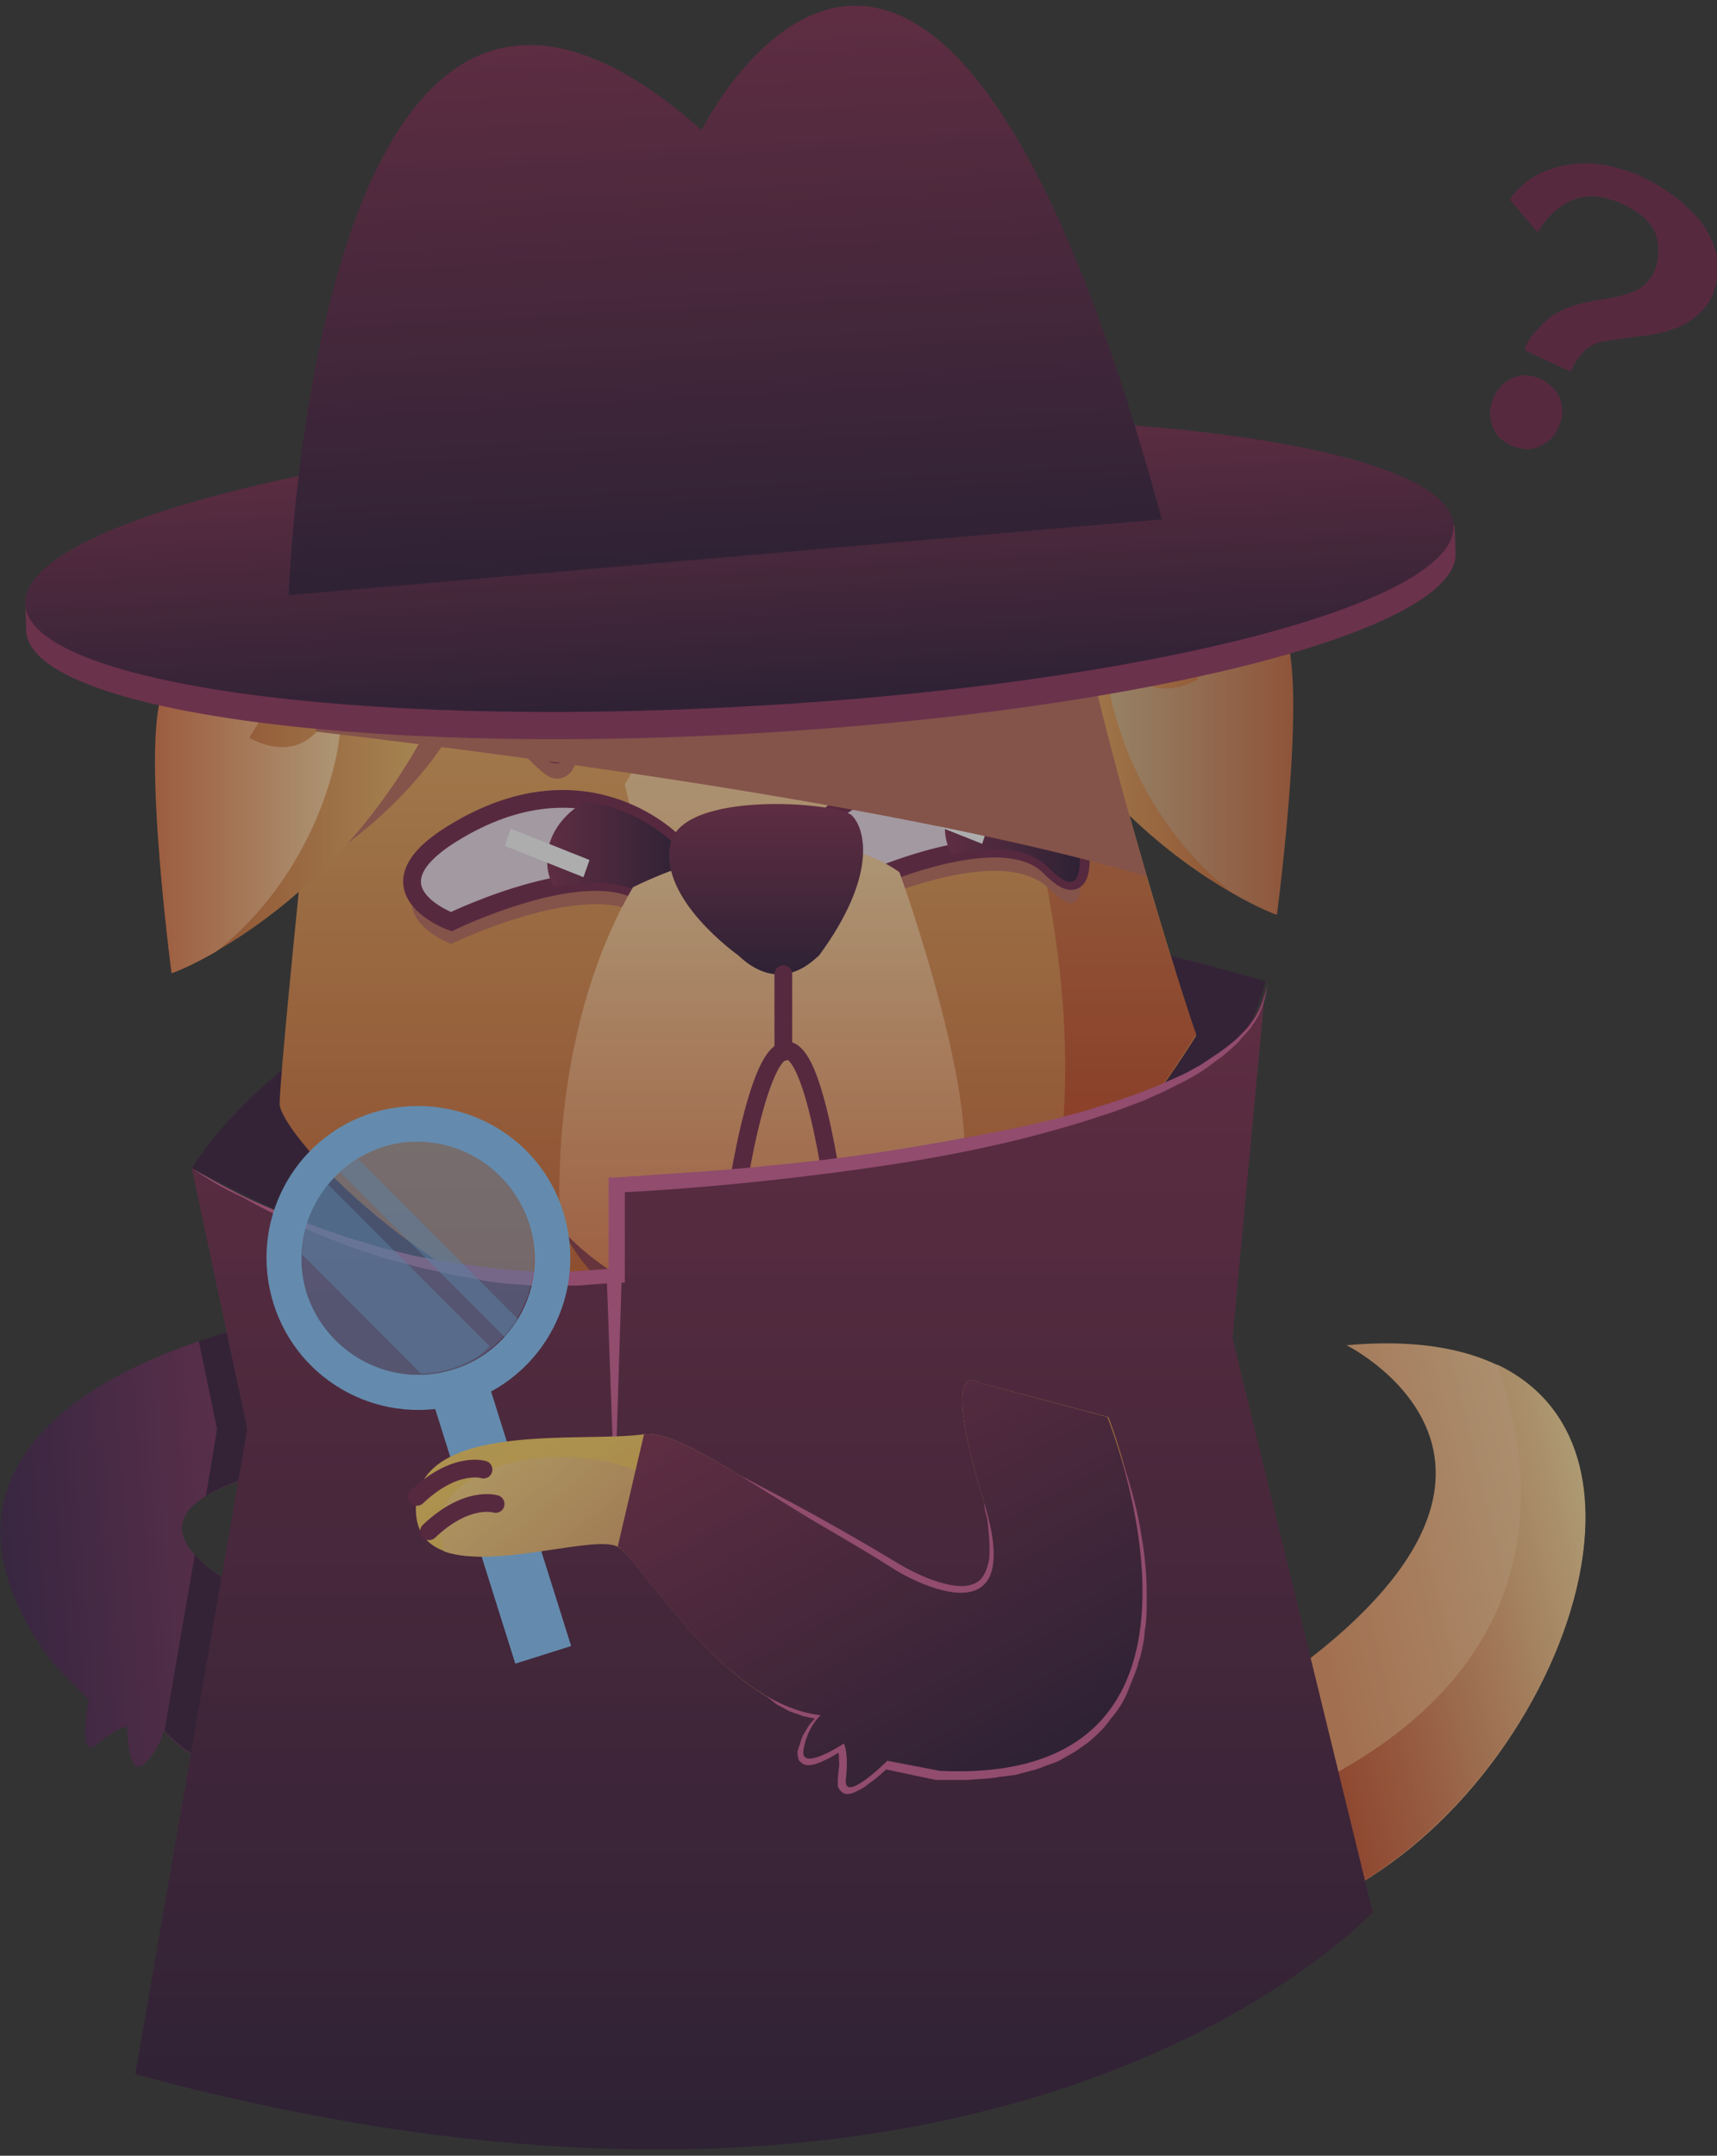 <svg width="149" height="187" viewBox="0 0 149 187" fill="none" xmlns="http://www.w3.org/2000/svg">
<rect x="0" y="0" width="149" height="187" fill="#333333" stroke="none"/>
<g id="Frame" opacity="0.6" clip-path="url(#clip0_4872_149148)">
<path id="Vector" d="M16.643 101.348C16.643 101.348 38.016 64.254 109.844 85.125C109.757 85.125 96.004 142.653 16.643 101.348Z" fill="#361939"/>
<g id="Group">
<g id="Group_2">
<g id="Group_3">
<path id="Vector_2" d="M62.37 30.404C62.37 30.404 44.413 46.627 29.084 47.066C29.084 47.066 24.353 91.176 24.266 95.736C24.178 100.209 68.239 146.161 103.802 89.861C103.802 89.861 93.466 58.817 91.189 39.436C91.189 39.436 72.706 33.561 66.925 36.718L66.487 30.404L61.581 36.718L62.37 30.404Z" fill="url(#paint0_linear_4872_149148)"/>
<path id="Vector_3" d="M91.189 39.349C91.189 39.349 83.043 36.806 75.947 35.929C81.904 47.154 97.145 79.864 91.014 105.558C95.306 101.524 99.686 96.35 103.803 89.685C103.715 89.773 93.379 58.729 91.189 39.349Z" fill="url(#paint1_linear_4872_149148)"/>
<path id="Vector_4" d="M43.624 40.839C43.624 40.839 48.091 59.606 30.222 73.111C14.367 85.037 43.624 40.839 43.624 40.839Z" fill="#BA695A"/>
<path id="Vector_5" d="M30.048 40.84C30.048 40.84 18.047 58.028 14.894 59.255C11.74 60.483 14.894 84.424 14.894 84.424C14.894 84.424 40.034 75.216 43.625 40.84C43.625 40.84 36.442 37.156 30.048 40.84Z" fill="url(#paint2_linear_4872_149148)"/>
<path id="Vector_6" d="M54.223 68.025C54.223 68.025 61.23 57.151 59.741 50.661C58.252 44.172 61.581 54.608 61.581 54.608C61.581 54.608 61.668 51.451 61.581 49.17C61.493 46.891 62.895 58.729 71.391 62.939L75.333 82.845L57.989 84.511L54.223 68.025Z" fill="url(#paint3_linear_4872_149148)"/>
<path id="Vector_7" d="M55.187 79.951C55.187 79.951 69.29 72.672 77.874 78.636C77.874 78.636 85.32 99.156 82.954 105.821C80.589 112.486 56.763 122.921 48.705 106.435C48.617 106.435 47.653 92.842 55.187 79.951Z" fill="#893643"/>
<g id="Group_4">
<path id="Vector_8" d="M39.158 81.881C39.158 81.881 52.122 75.567 56.502 80.039C60.882 84.511 58.604 75.128 58.604 75.128C58.604 75.128 50.983 66.973 39.246 74.251C31.45 78.987 39.158 81.881 39.158 81.881Z" fill="#BA695A"/>
<path id="Vector_9" d="M39.158 79.951C39.158 79.951 52.122 73.638 56.502 78.11C60.882 82.582 58.604 73.199 58.604 73.199C58.604 73.199 50.983 65.043 39.246 72.322C31.45 77.145 39.158 79.951 39.158 79.951Z" fill="#EEDEE9" stroke="#6F2348" stroke-width="1.54" stroke-miterlimit="10"/>
<path id="Vector_10" d="M50.809 69.516C48.794 70.656 47.48 72.497 47.48 74.602C47.48 75.479 47.656 76.268 48.094 76.97C51.335 76.356 54.663 76.268 56.503 78.197C60.883 82.67 58.605 73.287 58.605 73.287C58.605 73.287 55.714 70.217 50.809 69.516Z" fill="url(#paint4_linear_4872_149148)"/>
<path id="Vector_11" d="M50.633 76.093L43.801 73.374L44.326 71.883L51.159 74.602L50.633 76.093Z" fill="white"/>
<path id="Vector_12" d="M73.758 78.987C73.758 78.987 86.722 72.673 91.102 77.145C95.481 81.618 93.204 72.234 93.204 72.234C93.204 72.234 85.583 64.079 73.845 71.357C66.049 76.093 73.758 78.987 73.758 78.987Z" fill="#BA695A"/>
<path id="Vector_13" d="M73.758 77.058C73.758 77.058 86.722 70.743 91.102 75.216C95.481 79.688 93.204 70.305 93.204 70.305C93.204 70.305 85.583 62.149 73.845 69.428C66.049 74.163 73.758 77.058 73.758 77.058Z" fill="#EEDEE9" stroke="#6F2348" stroke-width="1.54" stroke-miterlimit="10"/>
<path id="Vector_14" d="M85.321 66.622C83.306 67.762 81.992 69.603 81.992 71.708C81.992 72.585 82.167 73.374 82.605 74.076C85.846 73.462 89.175 73.374 91.014 75.303C95.394 79.776 93.117 70.392 93.117 70.392C93.117 70.392 90.314 67.235 85.321 66.622Z" fill="url(#paint5_linear_4872_149148)"/>
<path id="Vector_15" d="M85.233 73.199L78.4 70.481L78.926 68.99L85.758 71.621L85.233 73.199Z" fill="white"/>
</g>
<path id="Vector_16" d="M54.925 76.969C54.925 76.969 69.29 69.515 78.05 75.654C78.05 75.654 85.671 96.613 83.218 103.365C80.765 110.118 61.231 120.291 48.618 106.522C48.618 106.435 47.304 90.036 54.925 76.969Z" fill="url(#paint6_linear_4872_149148)"/>
<path id="Vector_17" d="M64.034 82.845C64.034 82.845 57.202 78.022 58.165 73.287C59.041 68.463 72.794 69.603 73.933 70.743C75.071 71.883 76.21 75.918 71.042 82.933C70.954 82.845 67.976 86.616 64.034 82.845Z" fill="url(#paint7_linear_4872_149148)"/>
<path id="Vector_18" d="M28.558 61.798C26.193 66.885 21.638 63.991 21.638 63.991C21.638 63.991 30.66 49.433 23.74 56.098C20.674 58.992 17.346 59.606 14.63 59.343C11.827 61.36 14.893 84.424 14.893 84.424C14.893 84.424 16.47 83.897 18.835 82.494C30.573 73.111 30.573 57.414 28.558 61.798Z" fill="url(#paint8_linear_4872_149148)"/>
<path id="Vector_19" d="M81.905 35.753C81.905 35.753 77.437 54.52 95.307 68.025C111.249 79.951 81.905 35.753 81.905 35.753Z" fill="#BA695A"/>
<path id="Vector_20" d="M95.569 35.753C95.569 35.753 107.57 52.941 110.723 54.169C113.877 55.397 110.723 79.337 110.723 79.337C110.723 79.337 85.583 70.129 81.904 35.753C81.904 35.753 89.175 32.158 95.569 35.753Z" fill="url(#paint9_linear_4872_149148)"/>
<path id="Vector_21" d="M97.057 56.712C99.51 61.799 103.977 58.905 103.977 58.905C103.977 58.905 94.955 44.347 101.875 51.012C104.941 53.906 108.27 54.52 110.985 54.257C113.876 56.362 110.81 79.338 110.81 79.338C110.81 79.338 109.233 78.811 106.868 77.408C95.043 68.025 94.955 52.328 97.057 56.712Z" fill="url(#paint10_linear_4872_149148)"/>
</g>
<g id="Group_5">
<path id="Vector_22" d="M67.977 84.511V91.264" stroke="#6F2348" stroke-width="1.54" stroke-miterlimit="10" stroke-linecap="round" stroke-linejoin="round"/>
<path id="Vector_23" d="M64.035 102.927C64.035 102.927 68.065 76.356 72.269 102.927" stroke="#6F2348" stroke-width="1.54" stroke-miterlimit="10" stroke-linecap="round" stroke-linejoin="round"/>
</g>
<g id="Group_6">
<g id="Group_7">
<g id="Group_8">
<path id="Vector_24" d="M84.269 56.537C84.181 57.063 84.006 57.589 83.831 58.027C83.656 58.466 83.481 58.904 83.218 59.343C82.78 60.22 82.254 61.009 81.729 61.711C80.59 63.201 79.276 64.429 77.787 65.569L77.349 65.92C76.648 66.446 75.685 66.271 75.159 65.569C75.072 65.481 75.072 65.394 74.984 65.306C74.633 64.517 74.283 63.728 74.108 62.851C73.845 61.974 73.67 61.097 73.67 60.132C74.633 60.483 75.334 61.009 76.035 61.535C76.736 62.061 77.349 62.675 77.962 63.289L75.159 63.026C76.21 61.535 77.524 60.22 79.013 59.08C79.714 58.554 80.502 58.027 81.378 57.589C81.816 57.326 82.254 57.151 82.692 56.975C83.218 56.8 83.743 56.624 84.269 56.537Z" fill="#BA695A"/>
</g>
</g>
<g id="Group_9">
<g id="Group_10">
<path id="Vector_25" d="M41.435 57.15C41.961 57.326 42.399 57.501 42.837 57.764C43.275 58.027 43.713 58.203 44.063 58.466C44.852 58.992 45.553 59.606 46.253 60.22C47.567 61.447 48.706 62.85 49.669 64.517H46.867C47.48 63.991 48.18 63.464 48.969 62.938C49.757 62.5 50.545 62.061 51.509 61.711C51.421 62.675 51.159 63.552 50.808 64.429C50.458 65.218 50.108 66.007 49.669 66.797C49.231 67.498 48.268 67.761 47.567 67.323C47.48 67.235 47.392 67.235 47.304 67.148L46.867 66.797C45.465 65.569 44.326 64.166 43.363 62.587C42.925 61.798 42.487 61.009 42.136 60.044C41.961 59.606 41.786 59.167 41.698 58.641C41.611 58.203 41.435 57.677 41.435 57.15Z" fill="#BA695A"/>
</g>
</g>
<g id="Group_11">
<g id="Group_12">
<path id="Vector_26" d="M84.357 55.221C84.269 55.747 84.094 56.273 83.919 56.712C83.744 57.151 83.569 57.589 83.306 58.027C82.868 58.904 82.342 59.694 81.817 60.395C80.678 61.886 79.364 63.114 77.875 64.254L77.437 64.517C76.736 65.043 75.772 64.868 75.247 64.166C75.159 64.078 75.159 63.991 75.072 63.903C74.721 63.114 74.371 62.324 74.196 61.447C73.933 60.571 73.758 59.694 73.758 58.729C74.721 59.08 75.422 59.606 76.123 60.132C76.824 60.658 77.437 61.272 78.05 61.886L75.335 61.711C76.386 60.22 77.7 58.904 79.189 57.764C79.889 57.238 80.678 56.712 81.554 56.273C81.992 56.01 82.43 55.835 82.868 55.66C83.306 55.484 83.831 55.309 84.357 55.221Z" fill="#6F2348"/>
</g>
</g>
<g id="Group_13">
<g id="Group_14">
<path id="Vector_27" d="M41.435 55.835C41.961 56.01 42.399 56.186 42.837 56.449C43.275 56.712 43.713 56.887 44.063 57.15C44.852 57.676 45.553 58.29 46.253 58.904C47.567 60.132 48.706 61.623 49.669 63.201H46.867C47.48 62.675 48.18 62.149 48.969 61.623C49.757 61.184 50.545 60.746 51.509 60.395C51.421 61.36 51.159 62.237 50.808 63.114C50.458 63.903 50.108 64.692 49.669 65.481C49.231 66.183 48.268 66.446 47.567 66.007C47.48 65.92 47.392 65.92 47.304 65.832L47.042 65.394C45.64 64.166 44.501 62.763 43.538 61.184C43.1 60.395 42.662 59.606 42.312 58.641C42.136 58.203 41.961 57.764 41.873 57.238C41.611 56.887 41.523 56.361 41.435 55.835Z" fill="#6F2348"/>
</g>
</g>
</g>
<path id="Vector_28" d="M61.495 36.718L61.845 34.438L56.94 34.789C50.458 39.612 39.158 46.715 29.172 47.066C29.172 47.066 28.384 54.432 27.42 63.465C47.567 65.833 79.189 70.13 99.511 76.005C96.358 65.306 92.503 50.486 91.189 39.437C91.189 39.437 72.707 33.561 66.925 36.718L66.75 33.999L63.422 34.263L61.495 36.718Z" fill="#BA695A"/>
</g>
<g id="Group_15">
<path id="Vector_29" d="M125 45.663C119.219 40.313 93.816 37.331 63.596 38.998C33.463 40.664 8.498 46.364 3.33 52.327L2.191 52.415L2.279 54.783C2.717 61.535 30.747 65.569 64.997 63.64C99.247 61.711 126.665 54.695 126.314 47.943L126.227 45.575L125 45.663Z" fill="#91325D"/>
<path id="Vector_30" d="M126.138 45.575C126.489 52.415 99.072 59.431 64.822 61.272C30.659 63.202 2.541 59.255 2.191 52.415C1.84 45.575 29.258 38.559 63.508 36.718C97.757 34.788 125.788 38.822 126.138 45.575Z" fill="url(#paint11_linear_4872_149148)"/>
<path id="Vector_31" d="M60.879 11.286C27.33 -18.53 25.053 51.626 25.053 51.626L100.823 45.049C80.763 -28.615 60.879 11.286 60.879 11.286Z" fill="url(#paint12_linear_4872_149148)"/>
</g>
</g>
<path id="Vector_32" d="M36.089 156.684C33.461 155.719 19.621 156.508 14.19 150.107C14.19 150.107 14.015 151.51 12.526 153.001C11.037 154.404 11.037 149.756 11.037 149.756C11.037 149.756 10.161 149.844 8.409 151.334C6.657 152.825 7.708 147.476 7.708 147.476L4.467 144.143C-11.826 121.957 21.986 115.029 21.986 115.029L30.658 122.746C30.658 122.746 34.863 124.237 21.724 128.183C8.847 132.042 20.848 137.742 21.285 137.917C23.125 138.794 25.402 139.846 27.768 140.986C34.337 144.231 41.783 146.95 43.009 149.493" fill="url(#paint13_linear_4872_149148)"/>
<g id="Group_16">
<path id="Vector_33" d="M18.833 123.974L17.869 129.762C18.745 129.236 20.059 128.622 21.811 128.096C34.95 124.149 30.746 122.659 30.746 122.659L22.074 114.941C22.074 114.941 20.059 115.38 17.256 116.345L18.833 123.974Z" fill="#361939"/>
<path id="Vector_34" d="M36.089 156.684L43.009 149.493C41.87 146.95 34.337 144.231 27.767 140.987C25.402 139.847 23.125 138.794 21.285 137.917C21.022 137.83 18.394 136.602 16.905 134.848L14.277 150.107C19.708 156.421 33.548 155.719 36.089 156.684Z" fill="#361939"/>
</g>
<g id="Group_17">
<path id="Vector_35" d="M116.853 116.695C116.853 116.695 140.503 128.446 105.115 149.668C105.115 149.668 101.436 175.45 120.619 161.682C139.627 148.002 147.949 113.889 116.853 116.695Z" fill="url(#paint14_linear_4872_149148)"/>
<path id="Vector_36" d="M120.532 161.682C136.212 150.37 144.708 125.377 129.905 118.361C133.409 128.008 136.299 148.177 105.115 158.438C105.991 164.313 109.407 169.75 120.532 161.682Z" fill="url(#paint15_linear_4872_149148)"/>
</g>
<path id="Vector_37" d="M11.738 179.923L21.461 123.974L16.644 101.349C16.644 101.349 33.812 112.749 53.346 110.557V102.664C53.346 102.664 108.882 100.209 109.845 85.213L106.955 116.081L119.13 165.892C119.043 165.804 87.684 200.531 11.738 179.923Z" fill="url(#paint16_linear_4872_149148)"/>
<g id="Group_18">
<path id="Vector_38" d="M16.643 101.349C18.044 102.138 19.446 102.927 20.847 103.629C22.249 104.33 23.738 104.944 25.227 105.558L27.504 106.435L29.782 107.224C30.57 107.487 31.271 107.663 32.059 107.926C32.848 108.189 33.548 108.364 34.337 108.54C35.125 108.715 35.914 108.978 36.702 109.066L39.067 109.504C39.855 109.68 40.644 109.68 41.432 109.855C42.221 109.943 43.009 110.031 43.797 110.118L46.162 110.294H48.527H49.754L50.98 110.206L53.345 110.031L52.819 110.644V102.752V102.138H53.433C55.973 101.963 58.513 101.787 61.141 101.612C63.681 101.437 66.222 101.173 68.85 100.91C73.93 100.384 79.011 99.595 84.091 98.63C86.631 98.192 89.084 97.666 91.624 97.052C92.851 96.701 94.077 96.438 95.303 95.999C96.53 95.649 97.756 95.21 98.982 94.772L100.734 94.07L102.486 93.281C103.099 93.018 103.625 92.667 104.151 92.404C104.676 92.053 105.202 91.703 105.727 91.352C106.253 91.001 106.778 90.562 107.216 90.212C107.654 89.773 108.18 89.335 108.53 88.809C109.319 87.844 109.757 86.616 110.019 85.301C109.844 86.528 109.494 87.844 108.705 88.896C108.355 89.51 107.83 89.861 107.479 90.387C107.041 90.826 106.516 91.264 105.99 91.703C105.464 92.053 104.939 92.492 104.413 92.843C103.888 93.193 103.275 93.544 102.749 93.807L100.997 94.684L99.245 95.473C98.019 95.912 96.793 96.438 95.566 96.789C94.34 97.227 93.114 97.578 91.887 97.929C89.434 98.63 86.894 99.244 84.354 99.77C79.273 100.823 74.193 101.524 69.025 102.138C63.857 102.752 58.776 103.19 53.608 103.454L54.221 102.84V110.732V111.258H53.696L51.243 111.434L50.017 111.521H48.79H46.337L43.885 111.346C43.096 111.258 42.308 111.171 41.52 110.995C40.731 110.82 39.943 110.732 39.155 110.557L36.789 110.031C36.001 109.855 35.213 109.592 34.425 109.417C33.636 109.241 32.848 108.978 32.147 108.715C31.359 108.452 30.57 108.277 29.869 107.926C28.38 107.4 26.891 106.786 25.402 106.084C23.913 105.383 22.512 104.681 21.11 103.892C19.358 103.103 17.956 102.226 16.643 101.349Z" fill="#D15E96"/>
</g>
<g id="Group_19">
<path id="Vector_39" d="M53.959 110.557L53.345 130.113L52.645 110.557H53.959Z" fill="#D15E96"/>
</g>
<g id="Group_20">
<path id="Vector_40" d="M41.852 118.28L37.006 119.808L44.718 144.316L49.564 142.787L41.852 118.28Z" fill="#85C7FF"/>
<path id="Vector_41" d="M32.324 96.525C25.403 98.718 21.549 106.084 23.739 113.1C25.929 120.028 33.287 123.886 40.295 121.694C47.215 119.501 51.069 112.135 48.879 105.12C46.689 98.192 39.331 94.421 32.324 96.525ZM39.331 118.8C33.988 120.466 28.382 117.484 26.63 112.223C24.965 106.873 27.944 101.261 33.199 99.507C38.543 97.841 44.149 100.823 45.901 106.084C47.653 111.434 44.674 117.134 39.331 118.8Z" fill="#85C7FF"/>
<path id="Vector_42" opacity="0.5" d="M45.901 106.084C47.565 111.434 44.587 117.046 39.331 118.8C33.988 120.466 28.382 117.484 26.63 112.223C24.966 106.873 27.944 101.261 33.2 99.507C38.631 97.841 44.237 100.823 45.901 106.084Z" fill="#77B6F1"/>
<path id="Vector_43" opacity="0.5" d="M28.469 102.752C27.067 104.418 26.279 106.611 26.191 108.803L36.528 119.151C37.404 119.151 38.367 118.975 39.243 118.712C40.294 118.362 41.17 117.923 41.959 117.309L42.484 116.783L28.469 102.752Z" fill="#77B6F1"/>
<path id="Vector_44" opacity="0.5" d="M29.52 101.7L43.798 115.994C44.236 115.555 44.586 115.029 44.936 114.415L31.096 100.56C30.483 100.91 29.957 101.261 29.52 101.7Z" fill="#77B6F1"/>
</g>
<g id="Group_21">
<path id="Vector_45" d="M96.181 122.922L84.969 119.94C84.969 119.94 81.377 117.309 85.406 130.376C89.348 143.179 77.961 136.427 77.523 136.076C75.859 135.023 73.669 133.708 71.391 132.393C65.084 128.709 58.69 123.974 55.887 124.412C50.719 125.202 36.003 123.097 36.09 130.989C36.178 138.794 51.419 132.568 53.697 134.146C55.974 135.813 62.982 147.827 71.304 148.791C71.304 148.791 70.165 149.756 69.814 151.773C69.464 153.79 73.318 151.247 73.318 151.247C73.318 151.247 73.756 152.036 73.493 154.316C73.231 156.596 77.085 152.738 77.085 152.738L81.64 153.615C109.057 155.018 96.181 122.922 96.181 122.922Z" fill="url(#paint17_linear_4872_149148)"/>
<path id="Vector_46" d="M57.2 129.148C55.448 126.166 45.199 125.026 40.294 128.71C37.841 130.551 37.929 132.831 38.542 134.585C43.009 136.164 51.944 133.007 53.696 134.234C55.974 135.9 62.981 147.915 71.303 148.879C71.303 148.879 70.164 149.844 69.814 151.861C69.463 153.878 73.317 151.335 73.317 151.335C73.317 151.335 73.755 152.124 73.493 154.404C73.23 156.684 77.084 152.826 77.084 152.826L81.639 153.702C81.551 153.702 63.682 140.022 57.2 129.148Z" fill="url(#paint18_linear_4872_149148)"/>
<path id="Vector_47" d="M41.959 127.482C41.959 127.482 39.506 126.692 36.178 129.849" stroke="#6F2348" stroke-width="1.54" stroke-miterlimit="10" stroke-linecap="round" stroke-linejoin="round"/>
<path id="Vector_48" d="M43.01 130.463C43.01 130.463 40.557 129.674 37.228 132.831" stroke="#6F2348" stroke-width="1.54" stroke-miterlimit="10" stroke-linecap="round" stroke-linejoin="round"/>
<g id="Group_22">
<g id="Group_23">
<path id="Vector_49" d="M66.398 147.038L67.537 147.564L68.763 148.002C69.201 148.09 69.552 148.265 69.99 148.353L71.216 148.529L71.654 148.616L71.304 148.879C71.129 149.055 70.953 149.318 70.778 149.581L70.34 150.458C70.253 150.721 70.165 151.072 70.077 151.335L69.99 151.773C69.99 151.949 69.99 152.124 69.99 152.124C69.99 152.124 69.99 152.124 70.077 152.212C70.165 152.212 70.253 152.212 70.428 152.124C70.691 152.036 70.953 151.949 71.216 151.773C71.742 151.51 72.355 151.159 72.793 150.809L73.231 150.546L73.406 150.984C73.494 151.247 73.581 151.422 73.581 151.598C73.669 151.773 73.669 151.949 73.669 152.124C73.669 152.475 73.757 152.826 73.757 153.176V154.229V154.492C73.757 154.579 73.757 154.579 73.757 154.579C73.844 154.667 73.669 154.492 73.669 154.492C73.669 154.492 73.844 154.492 73.932 154.404C74.019 154.316 74.194 154.316 74.282 154.229C74.545 154.053 74.808 153.878 75.07 153.703C75.596 153.264 76.034 152.826 76.472 152.387L76.647 152.212L76.91 152.299L81.465 153.176H81.377C82.253 153.176 83.129 153.176 84.005 153.176C84.881 153.089 85.757 153.089 86.633 152.913L87.947 152.738L89.173 152.387C89.611 152.299 89.962 152.124 90.4 151.949C90.75 151.773 91.188 151.686 91.538 151.422L92.677 150.809L93.728 150.107C94.341 149.581 94.955 148.967 95.48 148.353C96.006 147.652 96.444 146.95 96.794 146.249C96.969 145.898 97.144 145.459 97.32 145.108C97.495 144.758 97.582 144.319 97.758 143.881C98.02 143.092 98.196 142.215 98.283 141.338C98.458 140.461 98.458 139.584 98.546 138.707C98.546 137.83 98.546 136.953 98.546 136.076C98.458 135.199 98.458 134.322 98.283 133.445C97.845 129.937 97.057 126.43 96.006 123.097C96.707 124.763 97.32 126.43 97.845 128.096C98.371 129.85 98.809 131.516 99.072 133.357C99.247 134.234 99.334 135.111 99.422 136.076C99.51 136.953 99.51 137.918 99.51 138.794C99.51 139.671 99.51 140.636 99.334 141.513C99.334 141.951 99.247 142.39 99.159 142.828C99.072 143.267 98.984 143.705 98.809 144.144C98.721 144.582 98.546 145.021 98.371 145.459C98.196 145.898 98.02 146.336 97.845 146.775C97.495 147.652 96.969 148.441 96.356 149.142C95.831 149.932 95.13 150.546 94.429 151.159L93.29 151.949L92.064 152.65C91.626 152.913 91.188 153.001 90.75 153.176C90.312 153.352 89.874 153.527 89.436 153.615L88.122 153.966L86.721 154.141C85.845 154.316 84.881 154.316 84.005 154.404C83.129 154.404 82.166 154.404 81.29 154.404H81.202L76.647 153.439L77.173 153.264C76.647 153.703 76.121 154.229 75.596 154.579C75.333 154.755 75.07 155.018 74.72 155.193C74.545 155.281 74.37 155.369 74.194 155.456C74.019 155.544 73.757 155.632 73.494 155.632C73.319 155.632 73.143 155.544 72.968 155.369C72.793 155.193 72.705 155.018 72.705 154.93C72.705 154.755 72.705 154.667 72.705 154.579V154.316L72.793 153.352C72.88 153.001 72.793 152.738 72.793 152.387C72.793 152.212 72.793 152.036 72.705 151.949C72.705 151.773 72.618 151.686 72.618 151.598L73.231 151.773C72.618 152.124 72.092 152.475 71.479 152.738C71.129 152.913 70.866 153.001 70.515 153.089C70.34 153.089 70.165 153.176 69.902 153.089C69.815 153.089 69.639 153.001 69.552 152.913C69.464 152.826 69.289 152.738 69.289 152.563C69.201 152.212 69.201 152.124 69.201 151.949C69.289 151.686 69.289 151.598 69.377 151.422C69.464 151.072 69.552 150.809 69.727 150.458L70.253 149.581C70.515 149.318 70.691 149.055 70.953 148.792L71.041 149.142L69.727 148.879C69.289 148.704 68.939 148.616 68.501 148.441L67.362 147.827L66.398 147.038Z" fill="#D15E96"/>
</g>
</g>
<g id="Group_24">
<g id="Group_25">
<path id="Vector_50" d="M85.407 130.376C85.407 130.376 85.582 130.814 85.933 131.603C86.195 132.393 86.633 133.62 86.633 135.199C86.633 135.988 86.546 136.865 85.845 137.742C85.495 138.093 85.057 138.443 84.531 138.619C84.006 138.794 83.48 138.794 82.954 138.794C80.94 138.619 79.013 137.83 77.261 136.777C75.596 135.725 73.932 134.76 72.355 133.708C70.779 132.743 69.377 131.779 68.151 130.902C66.924 130.112 65.961 129.323 65.26 128.797C64.559 128.271 64.209 128.008 64.209 128.008C64.209 128.008 64.647 128.183 65.435 128.622C66.224 129.06 67.275 129.586 68.589 130.288C71.217 131.691 74.633 133.62 77.962 135.637C79.626 136.602 81.378 137.391 83.042 137.567C83.83 137.654 84.619 137.479 85.057 137.04C85.495 136.602 85.757 135.813 85.845 135.199C85.933 133.796 85.757 132.568 85.67 131.691C85.407 130.902 85.407 130.376 85.407 130.376Z" fill="#D15E96"/>
</g>
</g>
<path id="Vector_51" d="M53.609 134.146C55.887 135.813 62.895 147.827 71.216 148.791C71.216 148.791 70.077 149.756 69.727 151.773C69.377 153.79 73.231 151.247 73.231 151.247C73.231 151.247 73.669 152.036 73.406 154.316C73.143 156.596 76.997 152.738 76.997 152.738L81.552 153.615C109.057 154.93 96.093 122.922 96.093 122.922L84.969 119.94C84.969 119.94 81.377 117.309 85.407 130.376C89.348 143.179 77.961 136.427 77.523 136.076C75.859 135.023 73.669 133.708 71.391 132.393C65.084 128.709 58.69 123.974 55.887 124.412" fill="url(#paint19_linear_4872_149148)"/>
</g>
<g id="Group_26">
<path id="Vector_52" d="M133.67 32.859C134.546 33.298 135.159 33.911 135.422 34.701C135.685 35.49 135.597 36.279 135.247 37.068C134.896 37.858 134.371 38.384 133.582 38.735C132.794 39.085 132.006 38.998 131.13 38.647C130.254 38.209 129.728 37.682 129.465 36.805C129.203 36.016 129.29 35.227 129.64 34.438C129.991 33.648 130.516 33.122 131.305 32.771C132.006 32.421 132.794 32.508 133.67 32.859ZM131.042 17.337C131.217 16.986 131.568 16.548 132.181 16.022C132.706 15.496 133.495 15.057 134.458 14.706C135.422 14.356 136.473 14.18 137.787 14.18C139.101 14.18 140.502 14.531 142.079 15.145C143.743 15.934 145.232 16.811 146.371 17.951C147.598 19.003 148.386 20.231 148.824 21.547C149.262 22.862 149.174 24.177 148.649 25.493C148.298 26.37 147.773 26.984 147.072 27.51C146.459 28.036 145.758 28.387 144.882 28.65C144.094 28.913 143.218 29.088 142.254 29.176C141.291 29.264 140.327 29.439 139.188 29.614C138.575 29.702 138.05 29.965 137.612 30.316C137.261 30.667 136.911 31.105 136.648 31.544C136.385 31.982 136.298 32.245 136.298 32.245L132.356 30.404C132.268 30.404 132.356 30.228 132.444 29.965C132.706 29.351 133.232 28.738 133.933 28.036C134.633 27.334 135.597 26.808 136.736 26.457C137.261 26.282 138.137 26.107 139.276 25.931C140.415 25.756 141.291 25.493 141.904 25.23C142.517 24.967 143.043 24.44 143.481 23.739C143.919 22.774 144.006 21.81 143.831 20.845C143.656 19.88 143.043 19.091 142.167 18.477C141.641 18.126 141.115 17.863 140.59 17.6C138.926 16.899 137.524 16.811 136.123 17.513C135.422 17.863 134.721 18.39 134.195 19.091C133.757 19.617 133.495 19.968 133.495 20.143C133.495 20.231 133.495 20.231 133.495 20.231L131.042 17.337Z" fill="#6F2348"/>
</g>
</g>
<defs>
<linearGradient id="paint0_linear_4872_149148" x1="63.99" y1="117.588" x2="63.99" y2="30.378" gradientUnits="userSpaceOnUse">
<stop stop-color="#C7572A"/>
<stop offset="1" stop-color="#FFDA7A"/>
</linearGradient>
<linearGradient id="paint1_linear_4872_149148" x1="89.81" y1="105.653" x2="89.81" y2="35.996" gradientUnits="userSpaceOnUse">
<stop stop-color="#C23B1A"/>
<stop offset="1" stop-color="#E0AF69"/>
</linearGradient>
<linearGradient id="paint2_linear_4872_149148" x1="13.436" y1="61.804" x2="43.631" y2="61.804" gradientUnits="userSpaceOnUse">
<stop stop-color="#C7572A"/>
<stop offset="1" stop-color="#FFDA7A"/>
</linearGradient>
<linearGradient id="paint3_linear_4872_149148" x1="64.769" y1="84.523" x2="64.769" y2="48.497" gradientUnits="userSpaceOnUse">
<stop stop-color="#F8BF7E"/>
<stop offset="1" stop-color="#FFE2BA"/>
</linearGradient>
<linearGradient id="paint4_linear_4872_149148" x1="47.469" y1="74.444" x2="59.181" y2="74.444" gradientUnits="userSpaceOnUse">
<stop stop-color="#7D2A4D"/>
<stop offset="1" stop-color="#2C1736"/>
</linearGradient>
<linearGradient id="paint5_linear_4872_149148" x1="82.053" y1="71.533" x2="93.764" y2="71.533" gradientUnits="userSpaceOnUse">
<stop stop-color="#7D2A4D"/>
<stop offset="1" stop-color="#2C1736"/>
</linearGradient>
<linearGradient id="paint6_linear_4872_149148" x1="66.149" y1="113.297" x2="66.149" y2="73.239" gradientUnits="userSpaceOnUse">
<stop stop-color="#E47947"/>
<stop offset="1" stop-color="#FFD8A1"/>
</linearGradient>
<linearGradient id="paint7_linear_4872_149148" x1="66.399" y1="84.524" x2="66.399" y2="69.697" gradientUnits="userSpaceOnUse">
<stop stop-color="#2C1736"/>
<stop offset="1" stop-color="#7D2A4D"/>
</linearGradient>
<linearGradient id="paint8_linear_4872_149148" x1="13.438" y1="69.396" x2="29.571" y2="69.396" gradientUnits="userSpaceOnUse">
<stop stop-color="#E47947"/>
<stop offset="1" stop-color="#FFD8A1"/>
</linearGradient>
<linearGradient id="paint9_linear_4872_149148" x1="112.14" y1="56.743" x2="81.946" y2="56.743" gradientUnits="userSpaceOnUse">
<stop stop-color="#C7572A"/>
<stop offset="1" stop-color="#FFDA7A"/>
</linearGradient>
<linearGradient id="paint10_linear_4872_149148" x1="112.137" y1="64.335" x2="96.004" y2="64.335" gradientUnits="userSpaceOnUse">
<stop stop-color="#CC6C40"/>
<stop offset="1" stop-color="#D9B889"/>
</linearGradient>
<linearGradient id="paint11_linear_4872_149148" x1="64.853" y1="61.323" x2="63.497" y2="36.674" gradientUnits="userSpaceOnUse">
<stop stop-color="#2C1736"/>
<stop offset="1" stop-color="#7D2A4D"/>
</linearGradient>
<linearGradient id="paint12_linear_4872_149148" x1="63.012" y1="49.591" x2="60.351" y2="1.251" gradientUnits="userSpaceOnUse">
<stop stop-color="#2C1736"/>
<stop offset="1" stop-color="#7D2A4D"/>
</linearGradient>
<linearGradient id="paint13_linear_4872_149148" x1="41.863" y1="134.817" x2="0.367" y2="138.052" gradientUnits="userSpaceOnUse">
<stop stop-color="#B03B6C"/>
<stop offset="1" stop-color="#3C1F4A"/>
</linearGradient>
<linearGradient id="paint14_linear_4872_149148" x1="101.595" y1="144.38" x2="139.021" y2="135.289" gradientUnits="userSpaceOnUse">
<stop stop-color="#E47947"/>
<stop offset="1" stop-color="#FFD8A1"/>
</linearGradient>
<linearGradient id="paint15_linear_4872_149148" x1="102.156" y1="146.674" x2="139.573" y2="137.586" gradientUnits="userSpaceOnUse">
<stop stop-color="#BA2509"/>
<stop offset="0.15" stop-color="#C23B1A"/>
<stop offset="0.461" stop-color="#D77247"/>
<stop offset="0.904" stop-color="#F8CB8E"/>
<stop offset="1" stop-color="#FFDF9E"/>
</linearGradient>
<linearGradient id="paint16_linear_4872_149148" x1="65.402" y1="186.47" x2="65.402" y2="85.168" gradientUnits="userSpaceOnUse">
<stop stop-color="#2C1736"/>
<stop offset="1" stop-color="#7D2A4D"/>
</linearGradient>
<linearGradient id="paint17_linear_4872_149148" x1="59.201" y1="115.146" x2="82.651" y2="157.19" gradientUnits="userSpaceOnUse">
<stop stop-color="#FFD363"/>
<stop offset="0.135" stop-color="#FCCD60"/>
<stop offset="0.312" stop-color="#F5BD56"/>
<stop offset="0.511" stop-color="#E9A247"/>
<stop offset="0.727" stop-color="#D97C31"/>
<stop offset="0.955" stop-color="#C44C15"/>
<stop offset="1" stop-color="#BF420F"/>
</linearGradient>
<linearGradient id="paint18_linear_4872_149148" x1="44.372" y1="125.276" x2="73.612" y2="160.312" gradientUnits="userSpaceOnUse">
<stop stop-color="#FFD680"/>
<stop offset="0.371" stop-color="#E3A166"/>
<stop offset="0.795" stop-color="#C56A4B"/>
<stop offset="1" stop-color="#BA5441"/>
</linearGradient>
<linearGradient id="paint19_linear_4872_149148" x1="68.637" y1="117.306" x2="88.929" y2="153.688" gradientUnits="userSpaceOnUse">
<stop stop-color="#7D2A4D"/>
<stop offset="1" stop-color="#2C1736"/>
</linearGradient>
<clipPath id="clip0_4872_149148">
<rect width="149" height="186" fill="white" transform="translate(0 0.5)"/>
</clipPath>
</defs>
</svg>
